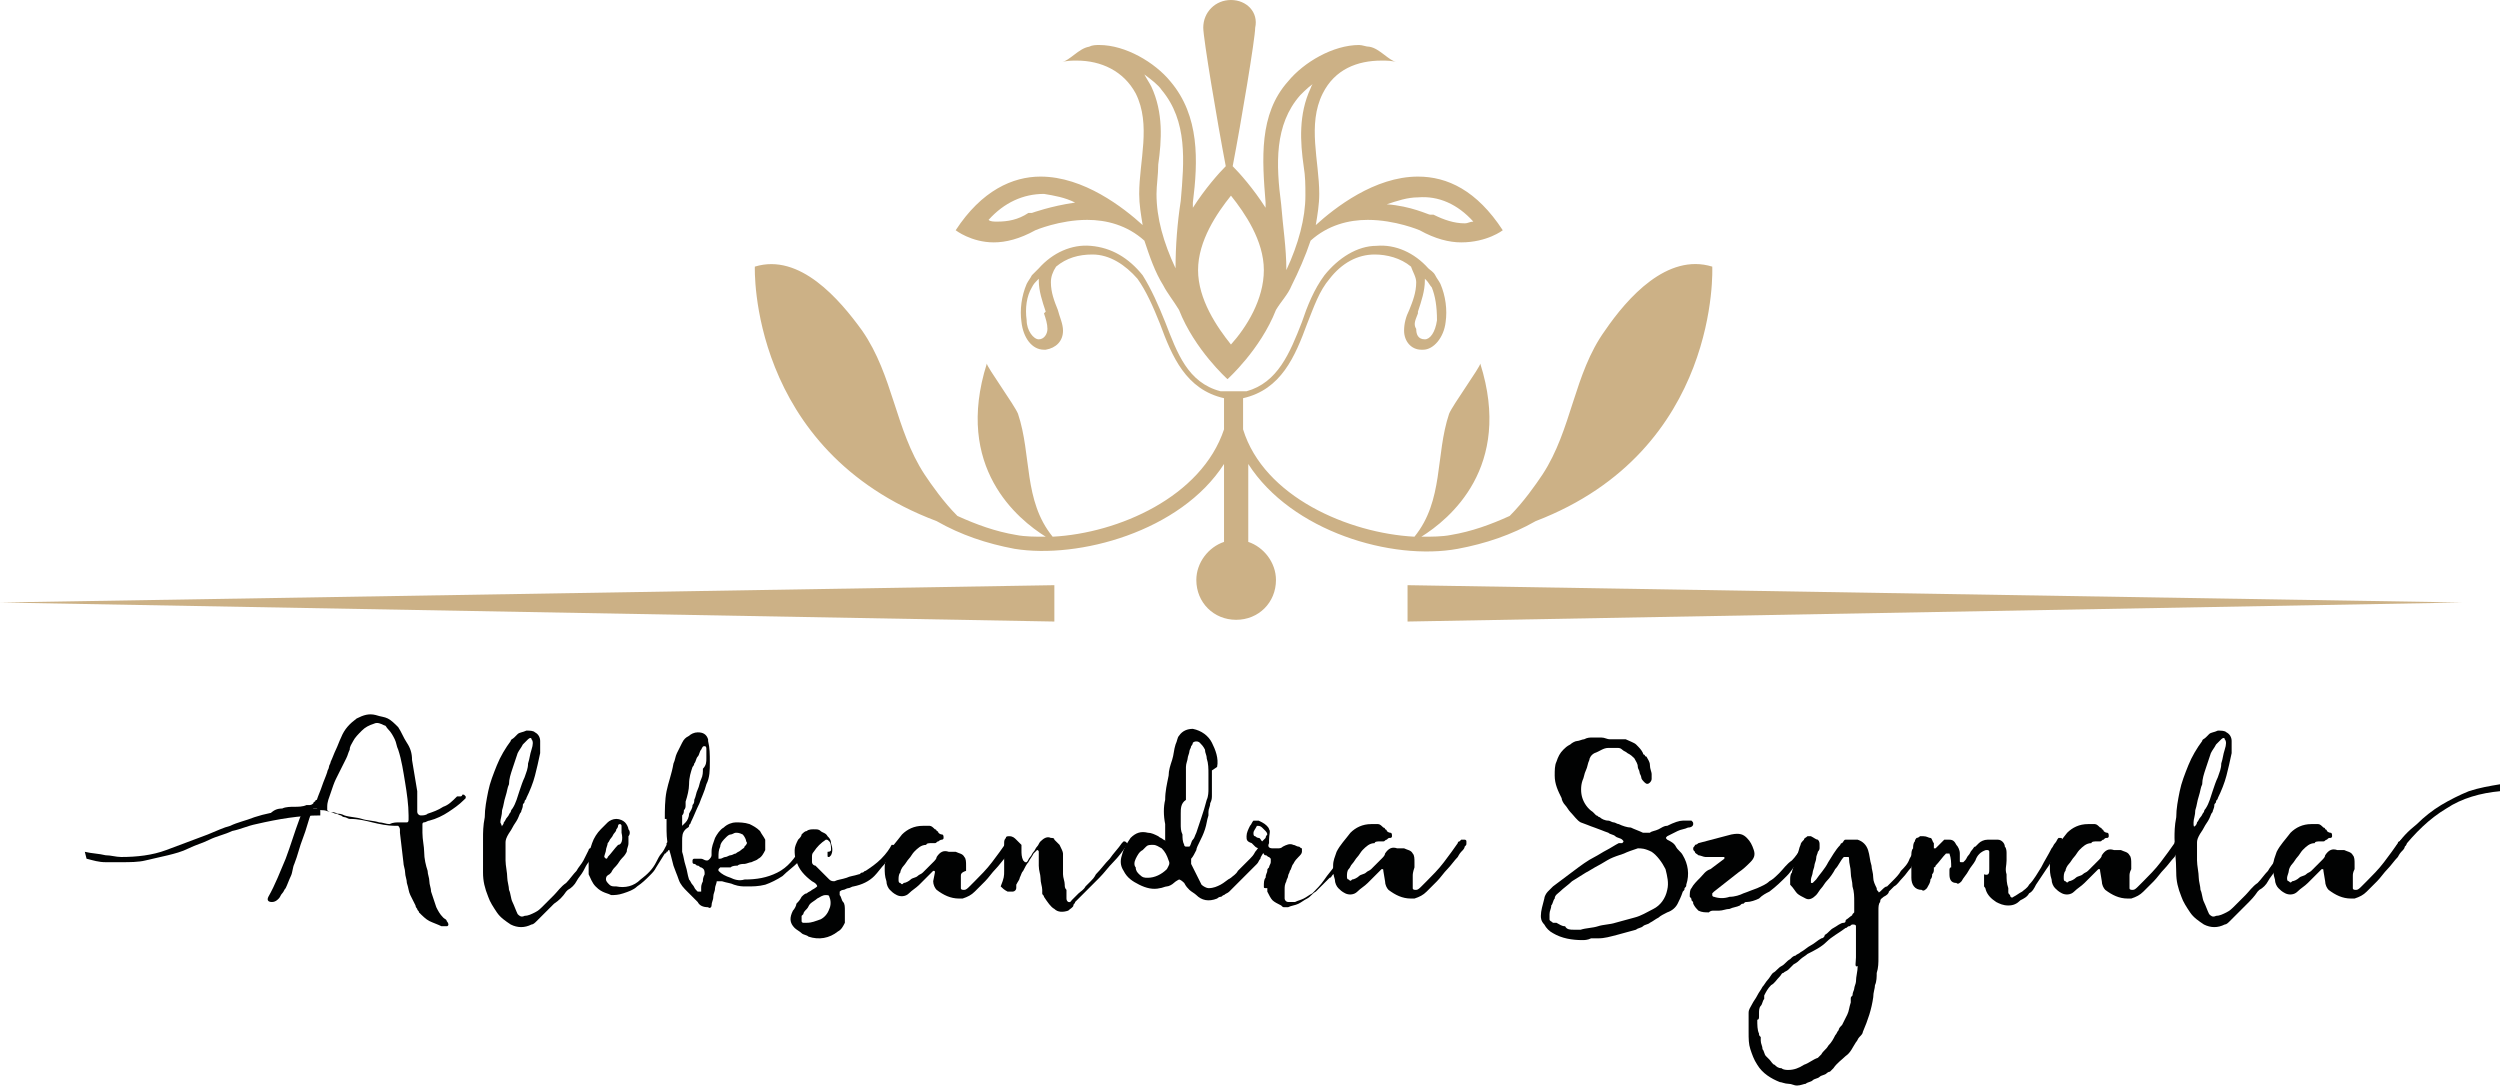 <?xml version="1.0" encoding="utf-8"?>
<!-- Generator: Adobe Illustrator 23.0.2, SVG Export Plug-In . SVG Version: 6.00 Build 0)  -->
<svg version="1.1" id="Warstwa_1" xmlns="http://www.w3.org/2000/svg" xmlns:xlink="http://www.w3.org/1999/xlink" x="0px" y="0px"
	 viewBox="0 0 144.4 62.7" style="enable-background:new 0 0 144.4 62.7;" xml:space="preserve">
<style type="text/css">
	.st0{fill:#CCB186;}
	.st1{fill:#010202;}
</style>
<g>
	<g>
		<g>
			<polygon class="st0" points="0,34.8 60.9,35.9 60.9,33.8 			"/>
			<polygon class="st0" points="142.2,34.8 81.3,33.8 81.3,35.9 			"/>
		</g>
		<g>
			<path class="st0" d="M86.8,13.3c-1.5-2.3-3.2-3.1-4.9-3.1c-2.5,0-4.8,1.8-5.9,2.8c0.1-0.6,0.2-1.2,0.2-1.8c0-1.9-0.7-4,0.2-5.8
				c0.7-1.4,2-1.9,3.4-1.9c0.3,0,0.6,0,0.9,0.1c-0.5-0.1-1-0.8-1.6-0.9c-0.2,0-0.4-0.1-0.6-0.1c-1.5,0-3.2,1-4.1,2.1
				c-1.7,1.9-1.5,4.5-1.3,7c0,0.1,0,0.2,0,0.3c-0.7-1.1-1.5-2-1.9-2.4c0.5-2.6,1.3-7.4,1.3-8C72.7,0.7,72,0,71.1,0
				c-0.9,0-1.6,0.7-1.6,1.6c0,0.6,0.8,5.4,1.3,8c-0.4,0.4-1.2,1.3-1.9,2.4c0-0.1,0-0.2,0-0.3c0.3-2.4,0.4-5-1.3-7
				c-0.9-1.1-2.6-2.1-4.1-2.1c-0.2,0-0.4,0-0.6,0.1c-0.6,0.1-1.1,0.8-1.6,0.9c0.3-0.1,0.6-0.1,0.9-0.1c1.4,0,2.7,0.6,3.4,1.9
				c0.9,1.8,0.2,3.9,0.2,5.8c0,0.6,0.1,1.2,0.2,1.8c-1.1-1-3.4-2.8-5.9-2.8c-1.6,0-3.4,0.8-4.9,3.1c0,0,0.9,0.7,2.2,0.7
				c0.7,0,1.5-0.2,2.4-0.7c0,0,1.4-0.6,3-0.6c1.1,0,2.3,0.3,3.3,1.2c0.3,0.9,0.6,1.8,1.1,2.6c0.2,0.4,0.6,0.9,0.9,1.4
				c0.9,2.3,2.8,4,2.8,4s1.9-1.7,2.8-4c0.3-0.5,0.7-0.9,0.9-1.4c0.4-0.8,0.8-1.7,1.1-2.6c1-0.9,2.2-1.2,3.3-1.2c1.6,0,3,0.6,3,0.6
				c0.9,0.5,1.7,0.7,2.4,0.7C85.9,14,86.8,13.3,86.8,13.3z M62.1,11.7c-1.4,0.2-2.5,0.6-2.5,0.6l-0.1,0l-0.1,0
				c-0.6,0.4-1.2,0.5-1.8,0.5c-0.2,0-0.4,0-0.5-0.1c0.9-1,2-1.5,3.2-1.5l0,0C60.9,11.3,61.5,11.4,62.1,11.7z M68.2,11.6
				c-0.2,1.3-0.3,2.6-0.3,3.9c-0.7-1.5-1.1-2.9-1.1-4.3c0-0.5,0.1-1.1,0.1-1.7c0.2-1.4,0.3-3-0.4-4.5c-0.1-0.2-0.3-0.5-0.4-0.7
				c0.4,0.3,0.8,0.6,1,0.9C68.6,7,68.4,9.3,68.2,11.6z M73,15.6c0,1.7-1,3.3-1.9,4.3c-0.8-1-1.9-2.6-1.9-4.3c0-1.7,1.1-3.3,1.9-4.3
				C71.9,12.3,73,13.9,73,15.6z M75.7,5.1c-0.7,1.5-0.6,3.1-0.4,4.5c0.1,0.6,0.1,1.1,0.1,1.7c0,1.3-0.4,2.8-1.1,4.3
				c0-1.3-0.2-2.5-0.3-3.8c-0.3-2.3-0.4-4.6,1.1-6.3c0.3-0.3,0.6-0.6,1.1-0.9C76,4.6,75.8,4.8,75.7,5.1z M85.1,12.8
				c-0.2,0-0.3,0.1-0.5,0.1c-0.6,0-1.2-0.2-1.8-0.5l-0.1,0l-0.1,0c-0.1,0-1.1-0.5-2.5-0.6c0.6-0.2,1.2-0.4,1.8-0.4
				C83.1,11.3,84.2,11.8,85.1,12.8z"/>
			<path class="st0" d="M98.9,15.4c-2.6-0.8-4.9,1.8-6.2,3.7c-1.8,2.5-1.9,5.7-3.6,8.3C88.7,28,88,29,87.2,29.8
				c-1.1,0.5-2.2,0.9-3.4,1.1C83.3,31,82.7,31,82.1,31c1.6-1,5.3-4,3.4-10c0,0.2-1.6,2.4-1.8,2.9c-0.8,2.4-0.3,5-2,7.1
				c-3.8-0.2-8.7-2.3-9.9-6.2V23c2.2-0.5,3-2.4,3.7-4.3c0.4-1,0.7-1.9,1.3-2.6c0.7-0.9,1.6-1.4,2.6-1.4c0.7,0,1.5,0.2,2.1,0.7
				c0.1,0.3,0.3,0.6,0.3,0.9c0,0.6-0.2,1.1-0.4,1.6c-0.2,0.4-0.3,0.8-0.3,1.2c0,0.6,0.4,1.1,1,1.1c0,0,0,0,0.1,0
				c0.6,0,1.2-0.7,1.3-1.6c0.1-0.7,0-1.5-0.3-2.2c-0.1-0.2-0.2-0.3-0.3-0.5c-0.1-0.2-0.3-0.3-0.4-0.4c-0.8-0.9-1.9-1.4-3-1.3
				c-1.1,0-2.2,0.7-3,1.7c-0.6,0.8-1,1.8-1.3,2.7c-0.7,1.8-1.4,3.5-3.2,4v0h-1.5v0c-1.9-0.5-2.5-2.2-3.2-4c-0.4-1-0.8-1.9-1.3-2.7
				c-0.8-1-1.8-1.6-3-1.7c-1.1-0.1-2.2,0.4-3,1.3c-0.1,0.1-0.3,0.3-0.4,0.4c-0.1,0.2-0.2,0.3-0.3,0.5c-0.3,0.7-0.4,1.5-0.3,2.2
				c0.1,0.9,0.6,1.6,1.3,1.6c0,0,0,0,0.1,0c0.6-0.1,1-0.5,1-1.1c0-0.4-0.2-0.8-0.3-1.2c-0.2-0.5-0.4-1-0.4-1.6
				c0-0.3,0.1-0.6,0.3-0.9c0.6-0.5,1.3-0.7,2.1-0.7c1,0,1.9,0.6,2.6,1.4c0.5,0.7,0.9,1.6,1.3,2.6c0.7,1.9,1.5,3.8,3.7,4.3v1.8
				c-1.3,3.9-6.1,6-9.9,6.2c-1.7-2.1-1.2-4.7-2-7.1c-0.2-0.5-1.8-2.7-1.8-2.9c-1.9,6,1.8,9,3.4,10c-0.6,0-1.2,0-1.7-0.1
				c-1.2-0.2-2.3-0.6-3.4-1.1c-0.8-0.8-1.5-1.8-1.9-2.4c-1.7-2.6-1.8-5.7-3.6-8.3c-1.3-1.8-3.6-4.5-6.2-3.7c0,0-0.4,10.6,10.5,14.7
				c1.4,0.8,2.9,1.3,4.5,1.6c3.7,0.6,9.6-1,12.1-4.9v4.5c-0.9,0.3-1.6,1.2-1.6,2.2c0,1.3,1,2.3,2.3,2.3c1.3,0,2.3-1,2.3-2.3
				c0-1-0.7-1.9-1.6-2.2v-4.5c2.5,3.9,8.3,5.6,12.1,4.9c1.6-0.3,3.1-0.8,4.5-1.6C99.4,26,98.9,15.4,98.9,15.4z M60.3,18.1
				c0.1,0.3,0.2,0.6,0.2,0.9c0,0.3-0.2,0.6-0.5,0.6c0,0,0,0,0,0c-0.3,0-0.7-0.5-0.7-1.1c-0.1-0.7,0-1.4,0.3-1.9
				c0.1-0.2,0.2-0.3,0.3-0.4c0,0,0,0,0.1-0.1c0,0,0,0.1,0,0.1c0,0.6,0.2,1.2,0.4,1.8L60.3,18.1z M81.9,18.1l0-0.1
				c0.2-0.6,0.4-1.2,0.4-1.8c0,0,0-0.1,0-0.1c0,0,0,0,0.1,0.1c0.1,0.1,0.2,0.3,0.3,0.4c0.2,0.5,0.3,1.1,0.3,1.9
				c-0.1,0.7-0.4,1.1-0.7,1.1c0,0,0,0,0,0c-0.4,0-0.5-0.3-0.5-0.6C81.6,18.7,81.8,18.4,81.9,18.1z"/>
		</g>
	</g>
	<g>
		<g>
			<path class="st1" d="M17.6,47c-0.3,0-0.5,0-0.8,0.1c-0.2,0-0.5,0.1-0.7,0.1c-0.1,0-0.1,0-0.2,0c0,0-0.1,0-0.2,0l-0.1-0.1
				c0,0,0-0.1,0-0.1c0.2-0.2,0.4-0.3,0.7-0.3c0.2-0.1,0.5-0.1,0.7-0.1c0.2,0,0.5,0,0.7-0.1c0,0,0.1,0,0.1,0c0,0,0.1,0,0.1,0
				c0.1,0,0.2-0.1,0.2-0.1c0,0,0-0.1,0.1-0.1c0,0,0-0.1,0.1-0.1c0.1-0.3,0.2-0.5,0.3-0.8c0.1-0.3,0.2-0.5,0.3-0.8
				c0-0.1,0.1-0.2,0.1-0.3c0-0.1,0.1-0.2,0.1-0.3c0.1-0.2,0.2-0.5,0.3-0.7c0.1-0.2,0.2-0.5,0.3-0.7c0.2-0.5,0.5-0.8,0.9-1.1
				c0.4-0.2,0.7-0.3,1.1-0.2c0.3,0.1,0.5,0.1,0.7,0.2c0.2,0.1,0.4,0.3,0.6,0.5c0,0,0,0,0,0c0,0,0,0,0,0c0.2,0.3,0.3,0.6,0.5,0.9
				c0.2,0.3,0.3,0.6,0.3,1c0.1,0.6,0.2,1.2,0.3,1.8c0,0.1,0,0.1,0,0.2c0,0.1,0,0.2,0,0.2c0,0.1,0,0.3,0,0.4c0,0.1,0,0.3,0,0.4
				c0,0.1,0.1,0.2,0.2,0.2c0.1,0,0.3,0,0.4-0.1c0.3-0.1,0.6-0.2,0.9-0.4c0.3-0.1,0.5-0.3,0.8-0.6c0,0,0,0,0.1,0c0,0,0,0,0.1,0
				c0,0,0.1,0,0.1-0.1c0,0,0.1,0,0.1,0c0,0,0.1,0.1,0.1,0.1c0,0.1,0,0.1,0,0.1c0,0,0,0-0.1,0.1c-0.3,0.3-0.6,0.5-0.9,0.7
				c-0.3,0.2-0.7,0.4-1.1,0.5c-0.1,0-0.2,0.1-0.3,0.1c-0.1,0-0.1,0.1-0.1,0.1c0,0,0,0.1,0,0.2c0,0.1,0,0.2,0,0.3
				c0,0.4,0.1,0.8,0.1,1.1c0,0.4,0.1,0.8,0.2,1.1c0,0.2,0.1,0.4,0.1,0.6s0.1,0.4,0.1,0.6c0.1,0.3,0.2,0.6,0.3,0.9
				c0.1,0.2,0.2,0.4,0.4,0.6c0.1,0.1,0.2,0.1,0.2,0.2c0,0,0.1,0.1,0.1,0.2c0,0,0,0.1-0.1,0.1c-0.1,0-0.1,0-0.2,0c0,0,0,0-0.1,0
				c-0.2-0.1-0.5-0.2-0.7-0.3c-0.2-0.1-0.4-0.3-0.6-0.5c0-0.1-0.1-0.1-0.1-0.2c0,0-0.1-0.1-0.1-0.2c-0.1-0.2-0.2-0.4-0.3-0.6
				c-0.1-0.2-0.1-0.4-0.2-0.7c0-0.2-0.1-0.4-0.1-0.6c0-0.2-0.1-0.4-0.1-0.6l-0.2-1.7c0,0,0,0,0-0.1c0,0,0,0,0-0.1
				c0-0.1-0.1-0.2-0.1-0.2c0,0-0.1,0-0.2,0c-0.4,0-0.9-0.1-1.3-0.2c-0.4-0.1-0.8-0.2-1.3-0.2c-0.1,0-0.2-0.1-0.3-0.1
				c-0.1,0-0.2-0.1-0.2-0.1c-0.1,0-0.2-0.1-0.3-0.1c-0.1,0-0.2-0.1-0.3-0.1c-0.1,0-0.3-0.1-0.4-0.1c-0.1,0-0.3,0-0.4-0.1
				c-0.1,0-0.2,0-0.2,0c0,0-0.1,0.1-0.1,0.2c-0.2,0.5-0.3,1-0.5,1.5c-0.2,0.5-0.3,1-0.5,1.5c-0.1,0.2-0.1,0.5-0.2,0.7
				c-0.1,0.2-0.2,0.5-0.3,0.7c-0.1,0.1-0.1,0.2-0.2,0.3c-0.1,0.1-0.1,0.2-0.2,0.3c-0.1,0.1-0.2,0.2-0.4,0.2c-0.2,0-0.3-0.1-0.2-0.3
				c0.4-0.7,0.7-1.5,1-2.2c0.3-0.8,0.5-1.5,0.8-2.3c0.1-0.2,0.1-0.4,0.1-0.4c0,0-0.2-0.1-0.4-0.1H17.6z M23.1,47.5
				c0.1,0,0.1,0,0.2,0s0.1,0,0.2,0c0.1,0,0.1-0.1,0.1-0.2c0-0.1,0-0.1,0-0.2c0-0.6-0.1-1.3-0.2-1.9c-0.1-0.6-0.2-1.3-0.4-1.9
				c-0.1-0.2-0.1-0.4-0.2-0.6c-0.1-0.2-0.2-0.4-0.4-0.6c-0.1-0.1-0.1-0.2-0.2-0.2c-0.2-0.1-0.4-0.2-0.6-0.1
				c-0.3,0.1-0.5,0.2-0.7,0.4c-0.2,0.2-0.4,0.4-0.5,0.6c-0.1,0.2-0.2,0.3-0.2,0.5c-0.1,0.2-0.1,0.3-0.2,0.5
				c-0.1,0.2-0.2,0.4-0.3,0.6c-0.1,0.2-0.2,0.4-0.3,0.6c-0.1,0.2-0.2,0.5-0.3,0.8c-0.1,0.3-0.2,0.5-0.2,0.8c0,0.1,0,0.1,0,0.2
				c0,0,0.1,0.1,0.2,0.1c0.1,0,0.2,0,0.4,0.1c0.1,0,0.2,0,0.4,0.1c0.3,0.1,0.7,0.1,1,0.2c0.3,0.1,0.7,0.1,1,0.2
				c0.2,0,0.4,0.1,0.6,0.1C22.7,47.5,22.9,47.5,23.1,47.5z"/>
			<path class="st1" d="M27.9,48.4c0-0.3,0-0.7,0.1-1.2c0-0.5,0.1-1,0.2-1.5c0.1-0.5,0.3-1,0.5-1.5c0.2-0.5,0.5-1,0.8-1.4
				c0-0.1,0.1-0.1,0.2-0.2c0.1-0.1,0.1-0.1,0.2-0.2c0.1-0.1,0.3-0.1,0.5-0.2c0.2,0,0.4,0,0.5,0.1c0.2,0.1,0.3,0.3,0.3,0.5
				c0,0.2,0,0.4,0,0.7c-0.1,0.5-0.2,0.9-0.3,1.3c-0.1,0.4-0.3,0.9-0.5,1.3c0,0.1-0.1,0.1-0.1,0.2c0,0.1-0.1,0.1-0.1,0.2
				c0,0.2-0.1,0.3-0.1,0.4c-0.1,0.1-0.1,0.2-0.2,0.4c-0.1,0.2-0.2,0.3-0.3,0.5c-0.1,0.2-0.2,0.3-0.3,0.5c-0.1,0.2-0.1,0.3-0.1,0.4
				c0,0.3,0,0.7,0,1c0,0.3,0.1,0.7,0.1,1c0,0.2,0.1,0.5,0.1,0.7c0.1,0.2,0.1,0.5,0.2,0.7c0.1,0.2,0.2,0.5,0.3,0.7
				c0.1,0.1,0.2,0.2,0.4,0.1c0.2,0,0.4-0.1,0.6-0.2c0.2-0.1,0.3-0.2,0.5-0.4c0.1-0.1,0.2-0.2,0.3-0.3c0.1-0.1,0.2-0.2,0.3-0.3
				c0.2-0.2,0.4-0.5,0.7-0.7c0.2-0.2,0.4-0.5,0.6-0.7c0.1-0.2,0.3-0.4,0.4-0.6c0.1-0.2,0.2-0.4,0.3-0.6c0,0,0-0.1,0.1-0.1
				c0,0,0.1-0.1,0.1-0.1c0,0,0.1-0.1,0.1-0.1c0.1,0,0.1,0,0.1,0c0.1,0,0.1,0.1,0.1,0.1c0,0.1,0,0.1-0.1,0.2c0,0,0,0.1-0.1,0.2
				c-0.1,0.2-0.2,0.3-0.3,0.5c-0.1,0.1-0.2,0.3-0.3,0.5c-0.1,0.2-0.3,0.4-0.4,0.6c-0.1,0.2-0.3,0.4-0.5,0.5c0,0-0.1,0.1-0.1,0.1
				c-0.2,0.3-0.4,0.5-0.7,0.7c-0.2,0.2-0.5,0.5-0.7,0.7c-0.1,0.1-0.2,0.2-0.3,0.3c-0.1,0.1-0.2,0.2-0.3,0.2c-0.4,0.2-0.8,0.2-1.2,0
				c-0.3-0.2-0.6-0.4-0.8-0.7c-0.2-0.3-0.4-0.6-0.5-0.9c-0.2-0.5-0.3-0.9-0.3-1.4C27.9,49.6,27.9,49.1,27.9,48.4z M29,47.7
				c0,0,0.1-0.1,0.1-0.2c0.1-0.1,0.1-0.2,0.2-0.3c0.1-0.1,0.1-0.2,0.2-0.3c0-0.1,0.1-0.2,0.1-0.2c0.2-0.3,0.3-0.7,0.4-1
				c0.1-0.3,0.2-0.6,0.3-0.8c0.1-0.3,0.2-0.5,0.2-0.8c0.1-0.3,0.1-0.5,0.2-0.8c0.1-0.3,0.1-0.5,0-0.6c0-0.1-0.1-0.1-0.2,0
				c-0.1,0.1-0.2,0.2-0.3,0.3c-0.1,0.2-0.2,0.3-0.3,0.5c-0.1,0.3-0.2,0.6-0.3,0.9c-0.1,0.3-0.2,0.6-0.2,0.9c0,0,0,0,0,0c0,0,0,0,0,0
				c-0.1,0.2-0.1,0.4-0.2,0.7c-0.1,0.3-0.1,0.5-0.2,0.8c0,0.3-0.1,0.5-0.1,0.7C29,47.7,29,47.8,29,47.7z"/>
			<path class="st1" d="M34,49.6c0-0.3,0.1-0.6,0.2-0.9c0.1-0.3,0.3-0.6,0.5-0.8c0.1-0.1,0.1-0.1,0.2-0.2c0.1-0.1,0.1-0.1,0.2-0.2
				c0.1-0.1,0.3-0.2,0.5-0.2c0.2,0,0.4,0.1,0.5,0.2c0.1,0.1,0.2,0.3,0.2,0.4c0.1,0.1,0.1,0.3,0,0.4c0,0.1,0,0.1,0,0.2
				c0,0.1,0,0.1,0,0.2c0,0.2-0.1,0.3-0.1,0.5c-0.1,0.2-0.2,0.3-0.3,0.4c-0.1,0.1-0.2,0.3-0.3,0.4c-0.1,0.1-0.2,0.2-0.3,0.4
				c0,0-0.1,0.1-0.1,0.1C35,50.6,35,50.7,35,50.8c0,0.1,0.1,0.2,0.2,0.3c0.1,0.1,0.2,0.1,0.4,0.1c0.5,0.1,1,0,1.4-0.4
				c0.4-0.3,0.7-0.6,0.9-1c0.1-0.2,0.2-0.4,0.3-0.5s0.2-0.3,0.3-0.5c0,0,0,0,0-0.1c0,0,0,0,0.1-0.1c0,0,0.1,0,0.1,0c0,0,0,0,0.1,0.1
				c0,0.1,0,0.1,0,0.1c0,0.1-0.1,0.2-0.1,0.2c0,0.1,0,0.1-0.1,0.1c0,0,0,0.1-0.1,0.1c0,0,0,0.1-0.1,0.1c-0.2,0.3-0.3,0.5-0.5,0.8
				c-0.1,0.2-0.2,0.3-0.4,0.5c-0.2,0.2-0.4,0.4-0.7,0.6c-0.2,0.2-0.5,0.3-0.8,0.4c-0.3,0.1-0.5,0.1-0.7,0.1
				c-0.2-0.1-0.3-0.1-0.5-0.2c-0.2-0.1-0.3-0.2-0.4-0.3c-0.2-0.2-0.3-0.5-0.4-0.7C34,50.2,34,50,34,49.6z M35.9,48.1
				c0-0.1,0-0.1,0-0.2c0,0,0-0.1,0-0.2c0,0,0-0.1-0.1-0.1c-0.1,0-0.1,0.1-0.1,0.1c0,0.1-0.1,0.2-0.1,0.2c0,0.1-0.1,0.2-0.1,0.2
				c-0.1,0.1-0.1,0.2-0.2,0.3c-0.1,0.1-0.1,0.2-0.2,0.3c0,0.1-0.1,0.3-0.1,0.4c0,0.1-0.1,0.3-0.1,0.4c0,0,0,0,0.1,0.1h0
				c0,0,0.1,0,0.1-0.1c0.2-0.2,0.4-0.5,0.6-0.7C35.9,48.8,36,48.5,35.9,48.1z"/>
			<path class="st1" d="M38.4,47.3c0-0.5,0-1.1,0.1-1.6c0.1-0.5,0.3-1,0.4-1.6c0.1-0.2,0.1-0.4,0.2-0.6s0.2-0.4,0.3-0.6
				c0.1-0.2,0.2-0.3,0.4-0.4c0.1-0.1,0.3-0.2,0.5-0.2c0.3,0,0.5,0.1,0.6,0.4c0,0,0,0.1,0,0.1c0.1,0.4,0.1,0.8,0.1,1.2
				c0,0.5,0,0.9-0.2,1.3c-0.1,0.4-0.3,0.8-0.4,1.1c-0.2,0.4-0.3,0.7-0.5,1.1c0,0.1-0.1,0.1-0.1,0.2c0,0.1-0.1,0.1-0.2,0.2
				c-0.2,0.2-0.2,0.4-0.2,0.7c0,0.1,0,0.2,0,0.3c0,0.1,0,0.2,0,0.3c0.1,0.3,0.1,0.5,0.2,0.8c0.1,0.3,0.1,0.5,0.2,0.8
				c0.1,0.1,0.1,0.2,0.2,0.3c0.1,0.1,0.1,0.2,0.2,0.3c0,0,0,0,0.1,0.1c0,0,0,0,0.1,0c0,0,0,0,0.1,0c0,0,0-0.1,0-0.2
				c0-0.1,0-0.2,0.1-0.4c0-0.1,0-0.2,0.1-0.4c0-0.2,0-0.3-0.2-0.4c-0.1,0-0.1-0.1-0.2-0.1c-0.1,0-0.1-0.1-0.2-0.1
				c-0.1,0-0.1-0.1-0.1-0.1c0,0,0-0.1,0-0.1c0,0,0-0.1,0.1-0.1c0.1,0,0.1,0,0.2,0c0.1,0,0.1,0,0.2,0c0.1,0,0.2,0.1,0.3,0.1
				c0.1,0,0.1,0,0.2-0.1c0,0,0.1-0.1,0.1-0.2c0-0.1,0-0.2,0-0.2c0-0.3,0.1-0.5,0.2-0.8c0.1-0.2,0.3-0.5,0.5-0.6
				c0.2-0.2,0.5-0.3,0.7-0.3c0.2,0,0.5,0,0.8,0.1c0.2,0.1,0.4,0.2,0.6,0.4c0.1,0.2,0.2,0.3,0.3,0.5c0,0.2,0,0.4,0,0.6
				c-0.1,0.2-0.2,0.4-0.4,0.5c-0.1,0.1-0.2,0.1-0.4,0.2c-0.1,0-0.3,0.1-0.4,0.1c-0.1,0-0.3,0-0.4,0.1c-0.1,0-0.3,0-0.4,0.1
				c-0.1,0-0.2,0-0.3,0c-0.1,0-0.2,0-0.3,0l-0.1,0.1c0,0,0,0.1,0,0.1c0.2,0.2,0.4,0.3,0.7,0.4c0.2,0.1,0.5,0.2,0.8,0.1
				c0.7,0,1.3-0.1,1.9-0.4c0.6-0.3,1-0.8,1.4-1.5c0,0,0,0,0.1-0.1c0,0,0,0,0.1-0.1c0.1,0,0.1,0,0.2,0c0.1,0,0.1,0.1,0.1,0.1
				c-0.2,0.4-0.4,0.7-0.7,1c-0.3,0.3-0.6,0.5-0.9,0.8c-0.3,0.2-0.7,0.4-1,0.5c-0.4,0.1-0.7,0.1-1.1,0.1c-0.2,0-0.4,0-0.7-0.1
				c-0.2-0.1-0.4-0.1-0.7-0.2c0,0-0.1,0-0.1,0c0,0-0.1,0-0.1,0c0,0,0,0-0.1,0c0,0,0,0,0,0c0,0.1-0.1,0.3-0.1,0.4
				c0,0.2-0.1,0.3-0.1,0.5c0,0.2-0.1,0.3-0.1,0.5c0,0.1-0.1,0.2-0.2,0.1c-0.3,0-0.5-0.1-0.6-0.3c-0.1-0.1-0.2-0.2-0.3-0.3
				c-0.1-0.1-0.2-0.2-0.3-0.3c-0.2-0.2-0.4-0.4-0.5-0.7c-0.1-0.3-0.2-0.5-0.3-0.8c-0.1-0.4-0.2-0.8-0.3-1.1
				c-0.1-0.4-0.1-0.8-0.1-1.2V47.3z M40.8,43.8c0-0.2,0-0.4,0-0.5c0-0.1,0-0.2-0.1-0.2c-0.1,0-0.1,0-0.2,0.2
				c-0.1,0.1-0.1,0.3-0.2,0.4c-0.1,0.1-0.1,0.3-0.2,0.4c0,0.1-0.1,0.2-0.1,0.2c-0.1,0.3-0.2,0.6-0.2,1c0,0.3-0.1,0.7-0.2,1
				c0,0,0,0.1,0,0.2c0,0.1,0,0.2-0.1,0.3c0,0.1,0,0.2-0.1,0.3c0,0.1,0,0.2,0,0.2c0,0,0,0.1,0,0.2c0,0.1,0,0.2,0,0.2
				c0,0,0.1-0.1,0.2-0.2c0.1-0.1,0.2-0.3,0.2-0.5c0.1-0.2,0.2-0.3,0.2-0.5c0.1-0.1,0.1-0.2,0.1-0.3c0.1-0.2,0.1-0.4,0.2-0.6
				c0.1-0.2,0.1-0.4,0.2-0.6c0.1-0.2,0.1-0.4,0.1-0.6C40.8,44.2,40.8,44,40.8,43.8z M43.1,48.6c0-0.1-0.1-0.3-0.2-0.4
				c-0.2-0.1-0.3-0.1-0.4-0.1c-0.1,0-0.2,0.1-0.3,0.1c-0.1,0-0.2,0.1-0.3,0.2c-0.1,0.1-0.3,0.3-0.3,0.5c-0.1,0.2-0.1,0.4-0.1,0.6
				c0,0.1,0,0.1,0,0.1c0,0,0.1,0,0.1,0c0.1,0,0.2-0.1,0.3-0.1c0.1,0,0.2-0.1,0.3-0.1c0.1,0,0.2-0.1,0.3-0.1c0.1-0.1,0.2-0.1,0.3-0.2
				c0.1-0.1,0.2-0.1,0.2-0.2C43.1,48.8,43.2,48.7,43.1,48.6z"/>
			<path class="st1" d="M48,49.1c0-0.2,0-0.4-0.1-0.5c-0.1-0.1-0.1-0.1-0.2-0.1c-0.3,0.2-0.5,0.4-0.7,0.7c-0.1,0.1-0.1,0.2-0.1,0.3
				c0,0.1,0,0.2,0,0.3c0,0.1,0.1,0.2,0.2,0.2c0.1,0.1,0.3,0.3,0.4,0.4c0.1,0.1,0.3,0.3,0.4,0.4c0.1,0.1,0.2,0.1,0.3,0.1
				c0.2-0.1,0.4-0.1,0.7-0.2c0.2-0.1,0.4-0.1,0.7-0.2c0.1,0,0.1-0.1,0.2-0.1c0.1,0,0.1-0.1,0.2-0.1c0.3-0.2,0.6-0.4,0.9-0.7
				c0.3-0.3,0.5-0.6,0.6-0.8c0,0,0,0,0.1,0c0,0,0.1,0,0.1,0.1c0,0,0.1,0.1,0,0.1c0,0.1,0,0.1-0.1,0.1c-0.2,0.3-0.3,0.5-0.5,0.8
				c-0.2,0.2-0.4,0.5-0.6,0.7c-0.3,0.3-0.7,0.5-1.2,0.6c-0.1,0-0.2,0.1-0.3,0.1c-0.1,0-0.2,0.1-0.3,0.1c-0.1,0-0.2,0.1-0.2,0.1
				c0,0,0,0.1,0,0.2c0.1,0.1,0.1,0.3,0.2,0.4c0.1,0.1,0.1,0.3,0.1,0.5c0,0.2,0,0.5,0,0.7c-0.1,0.2-0.2,0.4-0.4,0.5
				c-0.5,0.4-1.1,0.5-1.7,0.3c-0.1-0.1-0.3-0.1-0.4-0.2c-0.1-0.1-0.3-0.2-0.4-0.3c-0.3-0.3-0.3-0.6-0.1-1c0.1-0.1,0.2-0.3,0.2-0.4
				c0.1-0.1,0.2-0.2,0.3-0.4c0.1-0.1,0.2-0.2,0.3-0.2c0.1-0.1,0.2-0.1,0.3-0.2c0.2-0.1,0.3-0.2,0.3-0.2c0-0.1-0.1-0.2-0.3-0.3
				c-0.4-0.3-0.8-0.7-0.9-1.2c-0.1-0.2-0.1-0.4-0.1-0.6c0-0.2,0.1-0.4,0.2-0.6c0.1-0.1,0.2-0.2,0.2-0.3c0.1-0.1,0.2-0.2,0.3-0.2
				c0.1-0.1,0.3-0.1,0.4-0.1c0.2,0,0.3,0,0.4,0.1c0.1,0.1,0.3,0.1,0.4,0.3c0.1,0.1,0.2,0.2,0.2,0.4c0.1,0.3,0.1,0.5,0,0.7
				c0,0-0.1,0.1-0.1,0.1c-0.1,0-0.1,0-0.1-0.1c0-0.1,0-0.1,0-0.2C48,49.2,48,49.1,48,49.1z M46.6,53.3c0.3,0,0.5-0.1,0.8-0.2
				c0.2-0.1,0.4-0.3,0.5-0.6c0.1-0.2,0.1-0.5,0-0.7c0-0.1-0.1-0.1-0.2-0.1c-0.2,0-0.3,0.1-0.5,0.2c-0.1,0.1-0.3,0.2-0.4,0.3
				c0,0,0,0,0,0c0,0,0,0,0,0c-0.1,0.1-0.1,0.2-0.2,0.3c-0.1,0.1-0.2,0.2-0.2,0.3c0,0,0,0-0.1,0.1c0,0,0,0,0,0.1c0,0.1,0,0.1,0,0.2
				c0,0.1,0.1,0.1,0.1,0.1c0,0,0.1,0,0.1,0C46.5,53.3,46.5,53.3,46.6,53.3z"/>
			<path class="st1" d="M55.5,50.6v0.7c0,0.1,0.1,0.1,0.2,0.1c0.1,0,0.2-0.1,0.3-0.2c0.1-0.1,0.2-0.2,0.3-0.3c0.3-0.3,0.7-0.7,1-1.1
				c0.3-0.4,0.6-0.8,0.8-1.1c0,0,0-0.1,0.1-0.1c0,0,0.1-0.1,0.1-0.1c0,0,0.1,0,0.2,0c0,0,0.1,0,0.1,0.1c0,0,0,0.1,0,0.1
				c0,0.1,0,0.1-0.1,0.2c0,0.1-0.1,0.2-0.2,0.3c-0.1,0.1-0.2,0.3-0.2,0.3c-0.2,0.2-0.4,0.5-0.6,0.7c-0.2,0.2-0.4,0.5-0.6,0.7
				c-0.2,0.2-0.4,0.4-0.6,0.6c-0.2,0.2-0.4,0.3-0.7,0.4c0,0-0.1,0-0.2,0c-0.5,0-0.9-0.2-1.3-0.5c-0.1-0.1-0.2-0.3-0.2-0.5L54,50.4
				c0-0.1,0-0.1-0.1-0.1c0,0-0.1,0.1-0.1,0.1c0,0-0.1,0.1-0.1,0.1c-0.2,0.2-0.4,0.4-0.6,0.6s-0.4,0.3-0.6,0.5
				c-0.2,0.2-0.5,0.2-0.7,0.1c-0.2-0.1-0.3-0.2-0.4-0.3c-0.1-0.1-0.2-0.3-0.2-0.5c-0.1-0.3-0.1-0.5-0.1-0.8c0-0.3,0.1-0.5,0.2-0.8
				c0.2-0.4,0.5-0.7,0.8-1.1c0.3-0.3,0.7-0.5,1.2-0.5c0.1,0,0.3,0,0.4,0c0.1,0,0.2,0.1,0.3,0.2c0,0,0.1,0,0.1,0.1c0,0,0.1,0,0.1,0.1
				c0,0,0.1,0.1,0.2,0.1c0.1,0,0.1,0.1,0.1,0.2c0,0.1-0.1,0.1-0.1,0.1s-0.1,0-0.2,0.1c-0.1,0-0.1,0.1-0.2,0.1c-0.1,0-0.2,0-0.2,0
				c-0.1,0-0.3,0-0.3,0.1c-0.3,0-0.5,0.2-0.7,0.4c-0.1,0.1-0.2,0.3-0.3,0.4c-0.1,0.1-0.2,0.3-0.3,0.4c-0.1,0.1-0.2,0.3-0.2,0.4
				c-0.1,0.1-0.1,0.3-0.1,0.4c0,0.1,0,0.2,0.1,0.2c0.1,0.1,0.1,0.1,0.2,0c0.1,0,0.3-0.1,0.4-0.2c0.1-0.1,0.3-0.1,0.4-0.2
				c0.1-0.1,0.2-0.1,0.3-0.2c0.1-0.1,0.2-0.2,0.3-0.3c0.1-0.1,0.2-0.2,0.3-0.3c0.1-0.1,0.2-0.2,0.2-0.3c0.2-0.3,0.4-0.4,0.7-0.3
				c0.1,0,0.1,0,0.2,0c0.1,0,0.1,0,0.2,0c0.2,0.1,0.4,0.1,0.5,0.3c0.1,0.1,0.1,0.3,0.1,0.5c0,0.1,0,0.2,0,0.3
				C55.5,50.4,55.5,50.5,55.5,50.6z"/>
			<path class="st1" d="M58,49.6V49c0-0.1,0-0.2,0-0.3c0-0.1,0-0.2,0.1-0.3c0-0.1,0.1-0.1,0.2-0.1c0.2,0,0.3,0.1,0.4,0.2
				c0.1,0.1,0.2,0.2,0.3,0.3c0,0,0,0.1,0,0.1c0,0.1,0,0.1,0,0.2c0,0.2,0,0.4,0.1,0.6c0,0,0,0,0.1,0.1c0,0,0.1,0,0.1,0
				c0.1-0.1,0.1-0.2,0.2-0.3c0.1-0.1,0.1-0.2,0.2-0.3c0.1-0.1,0.1-0.2,0.2-0.3c0.1-0.1,0.1-0.2,0.2-0.3c0.2-0.2,0.4-0.3,0.6-0.2
				c0.1,0,0.2,0,0.2,0.1c0.1,0.1,0.2,0.2,0.3,0.3c0.1,0.2,0.2,0.4,0.2,0.5c0,0.2,0,0.4,0,0.6c0,0.2,0,0.4,0,0.6
				c0,0.2,0.1,0.4,0.1,0.6c0,0.1,0,0.2,0.1,0.3c0,0.1,0,0.2,0,0.3c0,0,0,0.1,0,0.1c0,0,0,0.1,0,0.1c0,0.2,0.2,0.3,0.3,0.1
				c0.1-0.1,0.3-0.3,0.4-0.4c0.1-0.1,0.3-0.2,0.4-0.4c0.1-0.1,0.2-0.2,0.3-0.3c0.1-0.1,0.2-0.2,0.3-0.4c0.3-0.3,0.5-0.6,0.8-0.9
				c0.2-0.3,0.5-0.6,0.7-0.9c0,0,0.1-0.1,0.1-0.1c0.1,0,0.1,0,0.2,0.1c0,0,0,0.1,0,0.1c-0.2,0.3-0.5,0.7-0.8,1
				c-0.3,0.3-0.5,0.6-0.8,0.9c-0.2,0.2-0.4,0.4-0.6,0.6s-0.4,0.4-0.6,0.6c-0.1,0.1-0.1,0.1-0.2,0.2c0,0.1-0.1,0.1-0.1,0.2
				c0,0.1-0.2,0.2-0.3,0.3c-0.3,0.1-0.6,0.1-0.8-0.1c-0.2-0.1-0.4-0.4-0.6-0.7c0-0.1-0.1-0.1-0.1-0.2c0-0.1,0-0.2,0-0.2
				c0-0.2-0.1-0.4-0.1-0.7c0-0.2-0.1-0.4-0.1-0.7c0-0.1,0-0.2,0-0.3c0-0.1,0-0.2,0-0.3c0,0,0-0.1,0-0.1c0,0,0-0.1,0-0.1
				c0,0,0-0.1-0.1-0.1c0,0,0,0,0,0l0,0c0,0-0.1,0.1-0.2,0.2c-0.1,0.2-0.2,0.3-0.3,0.5c-0.1,0.1-0.2,0.3-0.3,0.5
				c-0.1,0.1-0.1,0.2-0.2,0.4c0,0.1-0.1,0.2-0.2,0.4c0,0,0,0,0,0.1c0,0,0,0,0,0.1c0,0.1-0.1,0.2-0.2,0.2c-0.1,0-0.2,0-0.3,0
				c-0.2-0.1-0.3-0.2-0.4-0.3C58,50.7,58,50.6,58,50.3c0-0.1,0-0.2,0-0.3C58,49.9,58,49.8,58,49.6L58,49.6z"/>
			<path class="st1" d="M70,44.5c0,0.1,0,0.2,0,0.3s0,0.2,0,0.3c0,0.1,0,0.3,0,0.4c0,0.1,0,0.3,0,0.4c0,0.2,0,0.3-0.1,0.5
				c0,0.2-0.1,0.3-0.1,0.5c0,0,0,0.1,0,0.1c0,0,0,0.1,0,0.1c-0.1,0.3-0.1,0.5-0.2,0.8c-0.1,0.3-0.2,0.5-0.3,0.7
				c-0.1,0.2-0.2,0.4-0.2,0.5c-0.1,0.2-0.2,0.4-0.3,0.5c0,0.1,0,0.2,0,0.3c0.1,0.2,0.2,0.4,0.3,0.6c0.1,0.2,0.2,0.4,0.3,0.6
				c0.1,0.1,0.3,0.2,0.4,0.2c0.3,0,0.5-0.1,0.7-0.2c0.2-0.1,0.4-0.3,0.6-0.4c0.1-0.1,0.3-0.2,0.4-0.4c0.1-0.1,0.3-0.3,0.4-0.4
				c0.1-0.1,0.2-0.2,0.3-0.3c0.1-0.1,0.2-0.2,0.3-0.4c0.1-0.1,0.2-0.3,0.4-0.5c0,0,0.1-0.1,0.2,0c0,0,0.1,0,0.1,0c0,0,0.1,0,0,0.1
				c-0.1,0.1-0.1,0.2-0.2,0.4s-0.2,0.3-0.2,0.4c-0.1,0.1-0.1,0.2-0.2,0.3c-0.1,0.1-0.2,0.2-0.2,0.2c-0.2,0.2-0.4,0.4-0.6,0.6
				c-0.2,0.2-0.4,0.4-0.6,0.6c-0.1,0.1-0.1,0.1-0.2,0.2c-0.1,0.1-0.2,0.1-0.3,0.2c-0.1,0-0.1,0.1-0.2,0.1c-0.1,0-0.2,0.1-0.2,0.1
				c-0.5,0.2-0.9,0.1-1.2-0.2c-0.1-0.1-0.3-0.2-0.4-0.3c-0.1-0.1-0.2-0.2-0.3-0.4c-0.2-0.2-0.3-0.2-0.3-0.2c0,0-0.2,0.1-0.3,0.2
				c-0.1,0.1-0.3,0.2-0.4,0.2c-0.1,0-0.3,0.1-0.4,0.1c-0.4,0.1-0.8,0-1.2-0.2c-0.4-0.2-0.7-0.4-0.9-0.8c-0.2-0.3-0.2-0.6-0.1-0.9
				c0.1-0.4,0.3-0.7,0.5-1c0.3-0.3,0.6-0.4,1-0.3c0.2,0,0.4,0.1,0.6,0.2c0.1,0.1,0.2,0.1,0.3,0.2c0.1,0,0.1,0.1,0.1,0.1
				c0,0,0-0.1,0-0.2c0-0.1,0-0.3,0-0.4c0-0.1,0-0.3,0-0.4c-0.1-0.5-0.1-1,0-1.4c0-0.5,0.1-0.9,0.2-1.4c0-0.3,0.1-0.6,0.2-0.9
				c0.1-0.3,0.1-0.6,0.2-0.9c0.1-0.2,0.1-0.4,0.2-0.5c0.2-0.3,0.5-0.4,0.8-0.4c0.5,0.1,0.9,0.4,1.1,0.8c0.2,0.4,0.4,0.9,0.3,1.4
				C70,44.5,70,44.5,70,44.5L70,44.5z M66.3,50.7c0.4,0,0.8-0.2,1.1-0.5c0.1-0.2,0.2-0.3,0.1-0.5c-0.1-0.3-0.2-0.5-0.4-0.7
				c-0.2-0.1-0.3-0.2-0.5-0.2c-0.2,0-0.3,0-0.4,0.1C66.1,49,66,49.1,66,49.1c-0.2,0.1-0.3,0.3-0.4,0.5c-0.1,0.2-0.1,0.4,0,0.5
				c0,0.2,0.1,0.3,0.2,0.4C66,50.7,66.1,50.7,66.3,50.7z M68.2,47L68.2,47c0,0.1,0,0.2,0,0.3c0,0.1,0,0.2,0,0.3c0,0.2,0,0.4,0.1,0.6
				c0,0.2,0,0.4,0.1,0.6c0,0.1,0.1,0.1,0.1,0.1c0,0,0,0,0.1,0c0,0,0,0,0.1,0c0.1-0.1,0.1-0.3,0.2-0.4c0.1-0.1,0.1-0.2,0.2-0.4
				c0.1-0.3,0.2-0.6,0.3-0.9c0.1-0.3,0.2-0.6,0.3-1c0.1-0.2,0.1-0.5,0.1-0.6c0-0.3,0-0.6,0-0.9c0-0.3,0-0.6-0.1-0.9
				c0-0.2-0.1-0.3-0.1-0.5c-0.1-0.2-0.2-0.3-0.3-0.4c-0.1-0.1-0.3-0.1-0.4,0c0,0.1-0.1,0.2-0.1,0.2c0,0.1-0.1,0.2-0.1,0.3
				c0,0.1-0.1,0.3-0.1,0.4c0,0.1-0.1,0.3-0.1,0.5c0,0.2,0,0.3,0,0.5c0,0.1,0,0.3,0,0.5c0,0.3,0,0.6,0,0.9
				C68.2,46.4,68.2,46.7,68.2,47z"/>
			<path class="st1" d="M73,51.2c0-0.2,0-0.4,0.1-0.5c0-0.2,0.1-0.3,0.1-0.4c0-0.1,0-0.1,0.1-0.2c0-0.1,0.1-0.2,0.1-0.3
				c0-0.1,0-0.1,0-0.2c0,0-0.1-0.1-0.1-0.1c-0.1,0-0.1-0.1-0.2-0.1c0,0-0.1,0-0.1-0.1c-0.1,0-0.2-0.1-0.2-0.2s-0.2-0.1-0.3-0.2
				c-0.1-0.1-0.2-0.2-0.2-0.2C72,48.6,72,48.5,72,48.3c0-0.2,0.1-0.4,0.2-0.6c0.1-0.1,0.1-0.2,0.2-0.3c0.1,0,0.2,0,0.3,0l0.2,0.1
				c0.2,0.1,0.4,0.3,0.4,0.4c0.1,0.1,0,0.3,0,0.6c0,0,0,0.1,0,0.1c0,0,0,0.1,0,0.1c-0.1,0.2,0,0.3,0.2,0.3c0.1,0,0.2,0,0.3,0
				c0.1,0,0.2,0,0.3-0.1c0.2-0.1,0.4-0.2,0.6-0.1c0.1,0,0.2,0.1,0.3,0.1c0.1,0,0.1,0.1,0.2,0.1c0,0,0,0.1,0,0.2
				c0,0.1-0.1,0.2-0.2,0.3c-0.1,0.1-0.2,0.2-0.3,0.4c-0.1,0.1-0.1,0.3-0.2,0.4c0,0.1-0.1,0.2-0.1,0.3c0,0.1-0.1,0.2-0.1,0.3
				c-0.1,0.2-0.1,0.3-0.1,0.5c0,0.1,0,0.3,0,0.5c0,0.1,0.1,0.2,0.2,0.2c0.1,0,0.1,0,0.2,0c0.1,0,0.1,0,0.2,0
				c0.2-0.1,0.3-0.1,0.5-0.2c0.2-0.1,0.3-0.2,0.5-0.3c0.2-0.2,0.5-0.5,0.7-0.8c0.2-0.3,0.4-0.5,0.6-0.8c0.1-0.2,0.3-0.4,0.4-0.6
				c0.1-0.2,0.2-0.4,0.4-0.5c0,0,0.1-0.1,0.1-0.1c0.1,0,0.1,0,0.1,0c0,0,0.1,0,0,0.1c0,0.1-0.1,0.2-0.2,0.4
				c-0.1,0.1-0.2,0.3-0.3,0.4c-0.1,0.1-0.2,0.2-0.2,0.3c-0.1,0.1-0.2,0.2-0.2,0.3c-0.1,0.1-0.1,0.2-0.2,0.2
				c-0.1,0.1-0.1,0.2-0.2,0.2c-0.1,0.1-0.2,0.2-0.3,0.3c-0.2,0.2-0.4,0.4-0.5,0.5c-0.2,0.1-0.3,0.3-0.5,0.4
				c-0.2,0.1-0.3,0.2-0.5,0.3c-0.2,0.1-0.4,0.1-0.6,0.2c-0.1,0-0.1,0-0.2,0c-0.1,0-0.1,0-0.2-0.1c-0.2-0.1-0.4-0.2-0.5-0.3
				c-0.1-0.1-0.2-0.3-0.3-0.5c0-0.1,0-0.1,0-0.2C73,51.3,73,51.3,73,51.2z M72.6,47.7c-0.1,0.2-0.2,0.3-0.2,0.4c0,0.1,0,0.2,0.1,0.2
				c0,0,0.1,0.1,0.2,0.1c0.1,0,0.1,0.1,0.2,0.2c0,0,0.1-0.1,0.1-0.1c0,0,0.1-0.1,0.1-0.1c0-0.1,0.1-0.2,0.1-0.2c0,0,0-0.1-0.1-0.2
				c-0.1-0.1-0.1-0.1-0.2-0.2C72.8,47.7,72.7,47.7,72.6,47.7z"/>
			<path class="st1" d="M81.6,50.6v0.7c0,0.1,0.1,0.1,0.2,0.1c0.1,0,0.2-0.1,0.3-0.2c0.1-0.1,0.2-0.2,0.3-0.3c0.3-0.3,0.7-0.7,1-1.1
				c0.3-0.4,0.6-0.8,0.8-1.1c0,0,0-0.1,0.1-0.1c0,0,0.1-0.1,0.1-0.1c0,0,0.1,0,0.2,0c0,0,0.1,0,0.1,0.1c0,0,0,0.1,0,0.1
				c0,0.1,0,0.1-0.1,0.2c0,0.1-0.1,0.2-0.2,0.3c-0.1,0.1-0.2,0.3-0.2,0.3c-0.2,0.2-0.4,0.5-0.6,0.7c-0.2,0.2-0.4,0.5-0.6,0.7
				c-0.2,0.2-0.4,0.4-0.6,0.6c-0.2,0.2-0.4,0.3-0.7,0.4c0,0-0.1,0-0.2,0c-0.5,0-0.9-0.2-1.3-0.5c-0.1-0.1-0.2-0.3-0.2-0.5l-0.1-0.6
				c0-0.1,0-0.1-0.1-0.1c0,0-0.1,0.1-0.1,0.1c0,0-0.1,0.1-0.1,0.1c-0.2,0.2-0.4,0.4-0.6,0.6s-0.4,0.3-0.6,0.5
				c-0.2,0.2-0.5,0.2-0.7,0.1c-0.2-0.1-0.3-0.2-0.4-0.3c-0.1-0.1-0.2-0.3-0.2-0.5c-0.1-0.3-0.1-0.5-0.1-0.8c0-0.3,0.1-0.5,0.2-0.8
				c0.2-0.4,0.5-0.7,0.8-1.1c0.3-0.3,0.7-0.5,1.2-0.5c0.1,0,0.3,0,0.4,0c0.1,0,0.2,0.1,0.3,0.2c0,0,0.1,0,0.1,0.1c0,0,0.1,0,0.1,0.1
				c0,0,0.1,0.1,0.2,0.1c0.1,0,0.1,0.1,0.1,0.2c0,0.1-0.1,0.1-0.1,0.1c-0.1,0-0.1,0-0.2,0.1c-0.1,0-0.1,0.1-0.2,0.1
				c-0.1,0-0.2,0-0.2,0c-0.1,0-0.3,0-0.3,0.1c-0.3,0-0.5,0.2-0.7,0.4c-0.1,0.1-0.2,0.3-0.3,0.4c-0.1,0.1-0.2,0.3-0.3,0.4
				C78,50,78,50.1,77.9,50.2c-0.1,0.1-0.1,0.3-0.1,0.4c0,0.1,0,0.2,0.1,0.2c0.1,0.1,0.1,0.1,0.2,0c0.1,0,0.3-0.1,0.4-0.2
				c0.1-0.1,0.3-0.1,0.4-0.2c0.1-0.1,0.2-0.1,0.3-0.2c0.1-0.1,0.2-0.2,0.3-0.3c0.1-0.1,0.2-0.2,0.3-0.3c0.1-0.1,0.2-0.2,0.2-0.3
				c0.2-0.3,0.4-0.4,0.7-0.3c0.1,0,0.1,0,0.2,0c0.1,0,0.1,0,0.2,0c0.2,0.1,0.4,0.1,0.5,0.3c0.1,0.1,0.1,0.3,0.1,0.5
				c0,0.1,0,0.2,0,0.3C81.6,50.4,81.6,50.5,81.6,50.6z"/>
			<path class="st1" d="M91.4,54.3c-0.6,0-1.2-0.1-1.7-0.4c-0.2-0.1-0.4-0.3-0.5-0.5C89,53.2,89,53,89,52.9c0-0.3,0.1-0.6,0.2-1
				c0-0.1,0.1-0.3,0.2-0.4c0.1-0.1,0.2-0.2,0.3-0.3c0.4-0.3,0.8-0.6,1.2-0.9c0.4-0.3,0.8-0.6,1.2-0.8c0.2-0.1,0.5-0.3,0.7-0.4
				c0.2-0.1,0.5-0.3,0.7-0.4c0,0,0,0,0.1,0c0,0,0,0,0.1,0c0.1-0.1,0.1-0.1,0-0.2c-0.1-0.1-0.3-0.1-0.4-0.2c-0.1-0.1-0.3-0.1-0.4-0.2
				c-0.3-0.1-0.5-0.2-0.8-0.3c-0.3-0.1-0.5-0.2-0.8-0.3c-0.2-0.1-0.4-0.4-0.6-0.6c-0.1-0.1-0.2-0.3-0.3-0.4
				c-0.1-0.1-0.2-0.3-0.2-0.4c-0.2-0.4-0.4-0.8-0.4-1.3c0-0.3,0-0.6,0.1-0.8c0.1-0.3,0.2-0.5,0.4-0.7c0.1-0.1,0.2-0.2,0.4-0.3
				c0.1-0.1,0.3-0.2,0.4-0.2c0.1,0,0.3-0.1,0.4-0.1c0.2-0.1,0.3-0.1,0.5-0.1c0.2,0,0.3,0,0.5,0c0.2,0,0.3,0.1,0.5,0.1
				c0.2,0,0.3,0,0.5,0c0.1,0,0.1,0,0.2,0c0.1,0,0.1,0,0.2,0c0.2,0.1,0.5,0.2,0.6,0.3c0.2,0.2,0.3,0.3,0.4,0.5c0,0,0,0.1,0.1,0.1
				c0,0,0,0.1,0.1,0.1c0.1,0.2,0.2,0.3,0.2,0.5c0,0.2,0.1,0.4,0.1,0.5c0,0.1,0,0.2,0,0.3c0,0.1-0.1,0.2-0.1,0.2
				c-0.1,0.1-0.2,0.1-0.3,0c-0.1-0.1-0.2-0.2-0.2-0.3c0-0.1-0.1-0.2-0.1-0.3c0-0.1-0.1-0.2-0.1-0.3c0-0.2-0.1-0.3-0.2-0.5
				c-0.1-0.1-0.2-0.2-0.4-0.3c-0.1-0.1-0.2-0.1-0.3-0.2c-0.1-0.1-0.2-0.1-0.3-0.1c-0.1,0-0.3,0-0.5,0c-0.3,0-0.5,0.2-0.8,0.3
				c-0.2,0.1-0.3,0.3-0.3,0.4c-0.1,0.2-0.1,0.4-0.2,0.6c-0.1,0.2-0.1,0.4-0.2,0.6c-0.1,0.3-0.1,0.7,0,1c0.1,0.3,0.3,0.6,0.6,0.8
				c0.1,0.1,0.1,0.1,0.2,0.2c0.1,0,0.1,0.1,0.2,0.1c0.1,0.1,0.3,0.2,0.5,0.2c0.1,0,0.2,0.1,0.3,0.1c0.1,0,0.2,0.1,0.3,0.1
				c0.2,0.1,0.5,0.2,0.7,0.2c0.2,0.1,0.5,0.2,0.7,0.3c0.1,0,0.2,0,0.4,0c0.1-0.1,0.3-0.1,0.5-0.2c0.2-0.1,0.3-0.2,0.5-0.2
				c0.4-0.2,0.7-0.3,0.9-0.3c0.2,0,0.4,0,0.5,0c0.1,0.1,0.1,0.1,0.1,0.2c0,0.1-0.1,0.2-0.3,0.2c-0.2,0.1-0.4,0.1-0.6,0.2
				c-0.2,0.1-0.4,0.2-0.6,0.3c-0.1,0.1-0.1,0.1,0,0.2c0.2,0.1,0.4,0.2,0.5,0.4c0.1,0.2,0.3,0.3,0.4,0.5c0.3,0.5,0.4,1.1,0.2,1.7
				c0,0.1,0,0.1-0.1,0.2c0,0.1,0,0.1-0.1,0.2c-0.1,0.3-0.2,0.5-0.3,0.7c-0.1,0.2-0.3,0.4-0.6,0.5c-0.2,0.1-0.4,0.2-0.5,0.3
				c-0.2,0.1-0.3,0.2-0.5,0.3c-0.1,0.1-0.3,0.1-0.4,0.2c-0.1,0.1-0.3,0.1-0.4,0.2c-0.4,0.1-0.7,0.2-1.1,0.3
				c-0.4,0.1-0.7,0.2-1.1,0.2c-0.1,0-0.3,0-0.4,0C91.7,54.3,91.5,54.3,91.4,54.3z M90.9,53.7c0.1,0,0.1,0,0.2,0c0.1,0,0.1,0,0.2,0
				c0.3-0.1,0.7-0.1,1-0.2c0.3-0.1,0.7-0.1,1-0.2c0.4-0.1,0.7-0.2,1.1-0.3c0.4-0.1,0.7-0.3,1.1-0.5c0.4-0.2,0.7-0.6,0.8-1.1
				c0.1-0.4,0-0.8-0.1-1.2c-0.2-0.4-0.5-0.8-0.8-1C95,49,94.8,49,94.6,49c-0.3,0.1-0.6,0.2-0.8,0.3c-0.3,0.1-0.6,0.2-0.8,0.3
				c-0.2,0.1-0.5,0.3-0.7,0.4c-0.2,0.1-0.5,0.3-0.7,0.4c-0.3,0.2-0.5,0.3-0.8,0.5c-0.2,0.2-0.5,0.4-0.7,0.6
				c-0.1,0.1-0.3,0.2-0.3,0.4c-0.1,0.1-0.1,0.3-0.2,0.4c0,0.2-0.1,0.3-0.1,0.5c0,0.1,0,0.2,0,0.3c0,0.1,0.1,0.1,0.2,0.2
				c0,0,0.1,0,0.1,0c0,0,0.1,0,0.1,0c0.2,0.1,0.3,0.2,0.5,0.2C90.5,53.7,90.7,53.7,90.9,53.7z"/>
			<path class="st1" d="M100,48.2C100,48.1,100,48.1,100,48.2c0.5-0.1,0.7,0,0.9,0.2c0.2,0.2,0.3,0.4,0.4,0.7c0.1,0.3,0,0.5-0.2,0.7
				c-0.2,0.2-0.4,0.4-0.7,0.6l-1.4,1.1c0,0,0,0-0.1,0.1c0,0,0,0,0,0.1c0,0.1,0.1,0.1,0.1,0.1c0.3,0.1,0.6,0.1,0.9,0
				c0.3,0,0.6-0.1,0.8-0.2c0.3-0.1,0.5-0.2,0.8-0.3c0.2-0.1,0.5-0.2,0.7-0.4c0.2-0.1,0.4-0.3,0.6-0.5c0.2-0.2,0.4-0.5,0.7-0.7
				c0.2-0.2,0.4-0.5,0.6-0.8c0,0,0,0,0,0c0,0,0,0,0,0c0,0,0.1,0,0.1,0c0.1,0,0.1,0,0.1,0.1c0,0.1,0,0.2,0,0.2
				c-0.1,0.1-0.1,0.3-0.3,0.4c-0.3,0.3-0.5,0.7-0.8,1c-0.3,0.3-0.6,0.6-1,0.9c-0.2,0.1-0.4,0.2-0.6,0.4c-0.2,0.1-0.5,0.2-0.7,0.2
				c-0.1,0-0.1,0-0.2,0.1c-0.1,0-0.1,0-0.2,0.1c-0.2,0.1-0.4,0.1-0.6,0.2c-0.2,0-0.4,0.1-0.6,0.1c-0.1,0-0.2,0-0.3,0
				c-0.1,0-0.2,0-0.3,0.1c-0.2,0-0.4,0-0.6-0.1c-0.1-0.1-0.2-0.2-0.3-0.4c0-0.1,0-0.1-0.1-0.2c0-0.1,0-0.1-0.1-0.2
				c0-0.2,0-0.4,0.1-0.5c0.1-0.2,0.3-0.4,0.5-0.6c0.2-0.2,0.3-0.4,0.6-0.5l0.8-0.6c0,0,0,0,0-0.1c0,0,0,0-0.1,0c-0.1,0-0.2,0-0.3,0
				c-0.1,0-0.2,0-0.3,0c-0.2,0-0.3,0-0.4,0c-0.1,0-0.3-0.1-0.4-0.1c-0.1-0.1-0.2-0.1-0.2-0.2c-0.1-0.1-0.1-0.1-0.1-0.2
				c0-0.1,0.1-0.1,0.1-0.2c0,0,0.1,0,0.2-0.1L100,48.2L100,48.2z"/>
			<path class="st1" d="M103.8,62.7c-0.2,0-0.3-0.1-0.5-0.1c-0.2,0-0.4-0.1-0.5-0.1c-0.5-0.2-1-0.5-1.3-1c-0.2-0.3-0.3-0.6-0.4-0.9
				c-0.1-0.3-0.1-0.6-0.1-1c0-0.1,0-0.2,0-0.3c0-0.1,0-0.2,0-0.3c0-0.2,0-0.4,0-0.5c0-0.2,0.1-0.3,0.2-0.5c0.1-0.2,0.2-0.3,0.3-0.5
				c0.1-0.2,0.2-0.3,0.3-0.5c0.1-0.1,0.2-0.3,0.3-0.4c0.1-0.1,0.2-0.3,0.3-0.4c0.2-0.1,0.3-0.3,0.5-0.4c0.2-0.1,0.3-0.3,0.5-0.4
				c0.1-0.1,0.2-0.2,0.3-0.2c0.1-0.1,0.2-0.1,0.3-0.2c0.2-0.1,0.4-0.3,0.6-0.4c0.2-0.1,0.4-0.3,0.6-0.4c0.1,0,0.2-0.1,0.2-0.2
				c0.2-0.1,0.3-0.3,0.5-0.4c0.2-0.1,0.4-0.3,0.6-0.3c0,0,0.1,0,0.1-0.1s0.1-0.1,0.2-0.2c0.1-0.1,0.2-0.1,0.2-0.2
				c0.1-0.1,0.1-0.1,0.1-0.1c0,0,0,0,0,0c0,0,0,0,0,0c0,0,0-0.1,0-0.2c0-0.1,0-0.2,0-0.4c0-0.3,0-0.6-0.1-0.9c0-0.3-0.1-0.5-0.1-0.8
				c0-0.3-0.1-0.5-0.1-0.8c0-0.1,0-0.1-0.1-0.1c0,0,0,0-0.1,0c0,0,0,0-0.1,0c0,0,0,0,0,0c-0.2,0.2-0.3,0.5-0.5,0.7
				c-0.1,0.2-0.3,0.5-0.5,0.7c-0.1,0.1-0.2,0.3-0.3,0.4c-0.1,0.1-0.2,0.3-0.3,0.4c-0.2,0.2-0.4,0.3-0.6,0.2
				c-0.2-0.1-0.4-0.2-0.5-0.3c-0.1-0.1-0.2-0.3-0.4-0.5c0,0,0-0.1,0-0.1c0,0,0-0.1,0-0.2c0-0.1,0-0.3,0.1-0.4c0-0.1,0.1-0.3,0.1-0.4
				c0.1-0.2,0.1-0.4,0.2-0.6c0.1-0.2,0.1-0.4,0.2-0.6c0-0.1,0.1-0.2,0.2-0.3c0-0.1,0.1-0.1,0.2-0.2c0.1,0,0.2,0,0.2,0
				c0.2,0.1,0.3,0.2,0.4,0.2c0.1,0.1,0.1,0.2,0.1,0.3c0,0,0,0.1,0,0.2c0,0.1-0.1,0.2-0.1,0.2c0,0.1-0.1,0.2-0.1,0.4
				c0,0.1-0.1,0.3-0.1,0.4c0,0.1-0.1,0.3-0.1,0.4c0,0.1-0.1,0.3-0.1,0.4c0,0,0,0,0,0.1c0,0,0,0,0,0.1c0,0,0.1,0,0.1,0
				c0,0,0.1-0.1,0.1-0.1c0,0,0.1-0.1,0.1-0.1c0.2-0.3,0.5-0.6,0.7-1c0.2-0.3,0.4-0.7,0.7-1c0,0,0-0.1,0.1-0.1
				c0.1-0.1,0.1-0.2,0.2-0.2c0,0,0.1,0,0.3,0c0.1,0,0.1,0,0.2,0c0.1,0,0.1,0,0.2,0c0.3,0.1,0.5,0.3,0.6,0.6c0.1,0.3,0.1,0.6,0.2,0.9
				c0,0.2,0.1,0.4,0.1,0.7c0,0.2,0.1,0.4,0.2,0.6c0,0.1,0,0.1,0.1,0.2c0,0.1,0.1,0,0.2-0.1c0.1-0.1,0.2-0.2,0.3-0.2
				c0.1-0.1,0.2-0.2,0.3-0.3c0.2-0.2,0.4-0.4,0.5-0.6c0.2-0.2,0.4-0.4,0.5-0.7c0.1-0.2,0.2-0.3,0.3-0.5c0.1-0.2,0.2-0.3,0.3-0.5
				c0,0,0.1-0.1,0.2,0c0.1,0,0.1,0,0.2,0c0,0,0.1,0.1,0,0.1c0,0-0.1,0.1-0.1,0.1c-0.1,0.2-0.2,0.4-0.4,0.6c-0.1,0.2-0.3,0.4-0.4,0.7
				c-0.2,0.2-0.3,0.4-0.5,0.6c-0.2,0.2-0.3,0.4-0.5,0.5c-0.1,0.1-0.2,0.2-0.3,0.3c0,0.1-0.1,0.2-0.3,0.3c-0.1,0.1-0.2,0.1-0.2,0.3
				c-0.1,0.1-0.1,0.3-0.1,0.5c0,0.3,0,0.6,0,0.9c0,0.3,0,0.6,0,0.9c0,0.3,0,0.6,0,0.9c0,0.3,0,0.6-0.1,0.9c0,0.2,0,0.5-0.1,0.7
				c0,0.2-0.1,0.4-0.1,0.7c-0.1,0.7-0.3,1.3-0.6,2c0,0.1-0.1,0.2-0.2,0.3c-0.1,0.1-0.1,0.2-0.2,0.3c-0.2,0.3-0.3,0.6-0.6,0.8
				c-0.2,0.2-0.5,0.4-0.7,0.7c-0.1,0.1-0.1,0.1-0.2,0.2c-0.1,0-0.2,0.1-0.2,0.1c-0.1,0.1-0.3,0.1-0.4,0.2c-0.1,0.1-0.3,0.1-0.4,0.2
				c-0.1,0.1-0.3,0.1-0.4,0.2C104.2,62.6,104,62.7,103.8,62.7z M107.2,55.3c0-0.2,0-0.4,0-0.7c0-0.2,0-0.5,0-0.7c0-0.1,0-0.1,0-0.2
				c0,0,0-0.1,0-0.2c0-0.1-0.1-0.1-0.2-0.1c-0.1,0-0.1,0.1-0.2,0.1c-0.1,0-0.1,0.1-0.2,0.1c-0.4,0.3-0.8,0.5-1.1,0.8
				s-0.7,0.5-1.1,0.7c-0.1,0.1-0.3,0.2-0.4,0.3c-0.1,0.1-0.2,0.2-0.4,0.3l-0.1,0.1c-0.1,0.1-0.2,0.2-0.2,0.2
				c-0.1,0.1-0.2,0.1-0.3,0.2c-0.1,0-0.1,0.1-0.2,0.2c-0.2,0.2-0.3,0.4-0.5,0.5c-0.2,0.2-0.3,0.4-0.4,0.6c0,0,0,0,0,0.1
				c0,0,0,0,0,0.1c-0.1,0.1-0.1,0.3-0.2,0.4c-0.1,0.1-0.1,0.3-0.1,0.4c0,0.1,0,0.2,0,0.2c0,0.1,0,0.2-0.1,0.2c0,0.3,0,0.6,0.1,0.8
				c0,0.1,0,0.1,0.1,0.2c0,0.1,0,0.1,0,0.2c0,0.2,0.1,0.3,0.1,0.5c0.1,0.1,0.1,0.3,0.2,0.4c0.1,0.1,0.1,0.1,0.2,0.2
				c0.1,0.1,0.2,0.3,0.3,0.3c0.1,0.1,0.2,0.2,0.4,0.2c0.1,0.1,0.3,0.1,0.4,0.1c0.3,0,0.6-0.1,0.9-0.3c0.3-0.1,0.5-0.3,0.8-0.4
				c0,0,0.1-0.1,0.1-0.1c0,0,0.1-0.1,0.1-0.1c0.1-0.2,0.3-0.3,0.4-0.5c0.2-0.2,0.3-0.4,0.4-0.6c0.1-0.1,0.1-0.2,0.2-0.3
				c0-0.1,0.1-0.2,0.2-0.3c0.1-0.2,0.2-0.4,0.3-0.6c0.1-0.2,0.1-0.4,0.2-0.7c0-0.1,0-0.2,0-0.2c0-0.1,0-0.1,0.1-0.2
				c0-0.2,0.1-0.3,0.1-0.4c0-0.1,0.1-0.3,0.1-0.4c0-0.3,0.1-0.6,0.1-0.9C107.1,55.9,107.2,55.6,107.2,55.3z"/>
			<path class="st1" d="M114.9,50.2c0-0.1,0-0.2,0-0.3c0-0.1,0-0.2,0-0.3c0-0.1,0-0.1,0-0.2c0-0.1,0-0.1,0-0.2c0,0,0-0.1-0.1-0.1
				c0,0-0.1,0-0.1,0c-0.3,0.1-0.5,0.3-0.6,0.6c-0.1,0.2-0.3,0.4-0.4,0.6c-0.1,0.2-0.3,0.4-0.4,0.6c-0.1,0.1-0.2,0.2-0.3,0.1
				c-0.3,0-0.4-0.2-0.4-0.5c0-0.1,0-0.2,0-0.2c0-0.1,0-0.2,0.1-0.2c0-0.3,0-0.5-0.1-0.8c0,0,0,0-0.1,0c0,0-0.1,0-0.1,0
				c-0.2,0.2-0.4,0.5-0.6,0.7c0,0,0,0.1-0.1,0.1c0,0,0,0.1,0,0.1c0,0.1,0,0.2-0.1,0.3c0,0.1,0,0.2-0.1,0.3c0,0.2-0.1,0.3-0.2,0.5
				c-0.1,0.1-0.2,0.2-0.3,0.1c-0.4,0-0.6-0.3-0.6-0.7c0-0.1,0-0.1,0-0.2c0,0,0-0.1,0-0.1c0-0.2,0-0.4,0-0.5c0-0.2,0-0.4,0-0.5
				c0-0.1,0-0.3,0.1-0.4c0-0.1,0-0.3,0.1-0.4c0-0.1,0.1-0.2,0.1-0.2c0,0,0.1,0,0.2-0.1h0.2c0.2,0,0.3,0.1,0.4,0.1s0.1,0.2,0.2,0.3
				c0,0,0,0.1,0,0.2c0,0,0,0,0,0.1c0,0,0.1,0,0.1,0c0,0,0.1-0.1,0.1-0.1c0,0,0.1-0.1,0.1-0.1c0,0,0.1-0.1,0.1-0.1
				c0.1-0.1,0.1-0.1,0.2-0.2c0.1,0,0.2,0,0.3,0c0.2,0,0.3,0.1,0.4,0.3c0.1,0.1,0.2,0.3,0.2,0.5c0,0,0,0,0,0.1c0,0,0,0,0,0.1
				c0,0,0,0.1,0,0.2c0,0.1,0,0.1,0.1,0.1c0,0,0.1,0,0.1,0c0,0,0.1-0.1,0.1-0.1c0.1-0.1,0.1-0.2,0.2-0.3c0.1-0.1,0.1-0.2,0.2-0.3
				c0.1-0.1,0.1-0.2,0.2-0.2c0.1-0.1,0.1-0.1,0.2-0.2c0.1-0.1,0.3-0.2,0.5-0.2c0.1,0,0.2,0,0.3,0c0.1,0,0.2,0,0.3,0
				c0.2,0,0.4,0.2,0.4,0.4c0.1,0.1,0.1,0.3,0.1,0.4c0,0.1,0,0.3,0,0.4c0,0.3-0.1,0.5,0,0.8c0,0.3,0,0.5,0.1,0.8c0,0.1,0,0.1,0,0.2
				c0,0.1,0,0.1,0.1,0.2c0,0.1,0.1,0.2,0.2,0.1c0.2-0.1,0.3-0.2,0.5-0.3c0.1-0.1,0.3-0.2,0.4-0.4c0.3-0.3,0.5-0.7,0.7-1
				c0.2-0.4,0.4-0.7,0.6-1.1c0.1-0.1,0.1-0.2,0.2-0.3c0.1-0.1,0.1-0.2,0.2-0.3c0,0,0.1,0,0.1,0c0.1,0,0.1,0,0.1,0.1
				c0,0.1,0,0.2-0.1,0.3c-0.1,0.1-0.1,0.2-0.2,0.3c-0.2,0.4-0.3,0.7-0.6,1.1c-0.2,0.3-0.4,0.6-0.6,0.9c-0.1,0.2-0.2,0.4-0.4,0.5
				c-0.1,0.2-0.3,0.3-0.5,0.4c-0.2,0.2-0.4,0.3-0.7,0.3c-0.3,0-0.5-0.1-0.7-0.2c-0.3-0.2-0.5-0.4-0.6-0.7c0,0,0-0.1-0.1-0.2
				c0,0,0-0.1,0-0.1c0,0,0-0.1,0-0.1c0-0.2,0-0.3,0-0.5C114.9,50.6,114.9,50.4,114.9,50.2z"/>
			<path class="st1" d="M123,50.6v0.7c0,0.1,0.1,0.1,0.2,0.1c0.1,0,0.2-0.1,0.3-0.2c0.1-0.1,0.2-0.2,0.3-0.3c0.3-0.3,0.7-0.7,1-1.1
				c0.3-0.4,0.6-0.8,0.8-1.1c0,0,0-0.1,0.1-0.1c0,0,0.1-0.1,0.1-0.1c0,0,0.1,0,0.2,0c0,0,0.1,0,0.1,0.1c0,0,0,0.1,0,0.1
				c0,0.1,0,0.1-0.1,0.2c0,0.1-0.1,0.2-0.2,0.3c-0.1,0.1-0.2,0.3-0.2,0.3c-0.2,0.2-0.4,0.5-0.6,0.7c-0.2,0.2-0.4,0.5-0.6,0.7
				c-0.2,0.2-0.4,0.4-0.6,0.6c-0.2,0.2-0.4,0.3-0.7,0.4c0,0-0.1,0-0.2,0c-0.5,0-0.9-0.2-1.3-0.5c-0.1-0.1-0.2-0.3-0.2-0.5l-0.1-0.6
				c0-0.1,0-0.1-0.1-0.1c0,0-0.1,0.1-0.1,0.1c0,0-0.1,0.1-0.1,0.1c-0.2,0.2-0.4,0.4-0.6,0.6c-0.2,0.2-0.4,0.3-0.6,0.5
				c-0.2,0.2-0.5,0.2-0.7,0.1c-0.2-0.1-0.3-0.2-0.4-0.3c-0.1-0.1-0.2-0.3-0.2-0.5c-0.1-0.3-0.1-0.5-0.1-0.8c0-0.3,0.1-0.5,0.2-0.8
				c0.2-0.4,0.5-0.7,0.8-1.1c0.3-0.3,0.7-0.5,1.2-0.5c0.1,0,0.3,0,0.4,0c0.1,0,0.2,0.1,0.3,0.2c0,0,0.1,0,0.1,0.1c0,0,0.1,0,0.1,0.1
				c0,0,0.1,0.1,0.2,0.1c0.1,0,0.1,0.1,0.1,0.2c0,0.1-0.1,0.1-0.1,0.1c-0.1,0-0.1,0-0.2,0.1c-0.1,0-0.1,0.1-0.2,0.1
				c-0.1,0-0.2,0-0.2,0c-0.1,0-0.3,0-0.3,0.1c-0.3,0-0.5,0.2-0.7,0.4c-0.1,0.1-0.2,0.3-0.3,0.4c-0.1,0.1-0.2,0.3-0.3,0.4
				c-0.1,0.1-0.2,0.3-0.2,0.4c-0.1,0.1-0.1,0.3-0.1,0.4c0,0.1,0,0.2,0.1,0.2c0.1,0.1,0.1,0.1,0.2,0c0.1,0,0.3-0.1,0.4-0.2
				c0.1-0.1,0.3-0.1,0.4-0.2c0.1-0.1,0.2-0.1,0.3-0.2c0.1-0.1,0.2-0.2,0.3-0.3c0.1-0.1,0.2-0.2,0.3-0.3c0.1-0.1,0.2-0.2,0.2-0.3
				c0.2-0.3,0.4-0.4,0.7-0.3c0.1,0,0.1,0,0.2,0c0.1,0,0.1,0,0.2,0c0.2,0.1,0.4,0.1,0.5,0.3c0.1,0.1,0.1,0.3,0.1,0.5
				c0,0.1,0,0.2,0,0.3C123,50.4,123,50.5,123,50.6z"/>
			<path class="st1" d="M125.6,48.4c0-0.3,0-0.7,0.1-1.2c0-0.5,0.1-1,0.2-1.5c0.1-0.5,0.3-1,0.5-1.5c0.2-0.5,0.5-1,0.8-1.4
				c0-0.1,0.1-0.1,0.2-0.2c0.1-0.1,0.1-0.1,0.2-0.2c0.1-0.1,0.3-0.1,0.5-0.2c0.2,0,0.4,0,0.5,0.1c0.2,0.1,0.3,0.3,0.3,0.5
				c0,0.2,0,0.4,0,0.7c-0.1,0.5-0.2,0.9-0.3,1.3c-0.1,0.4-0.3,0.9-0.5,1.3c0,0.1-0.1,0.1-0.1,0.2c0,0.1-0.1,0.1-0.1,0.2
				c0,0.2-0.1,0.3-0.1,0.4c-0.1,0.1-0.1,0.2-0.2,0.4c-0.1,0.2-0.2,0.3-0.3,0.5c-0.1,0.2-0.2,0.3-0.3,0.5c-0.1,0.2-0.1,0.3-0.1,0.4
				c0,0.3,0,0.7,0,1c0,0.3,0.1,0.7,0.1,1c0,0.2,0.1,0.5,0.1,0.7c0.1,0.2,0.1,0.5,0.2,0.7c0.1,0.2,0.2,0.5,0.3,0.7
				c0.1,0.1,0.2,0.2,0.4,0.1c0.2,0,0.4-0.1,0.6-0.2c0.2-0.1,0.3-0.2,0.5-0.4c0.1-0.1,0.2-0.2,0.3-0.3c0.1-0.1,0.2-0.2,0.3-0.3
				c0.2-0.2,0.4-0.5,0.7-0.7c0.2-0.2,0.4-0.5,0.6-0.7c0.1-0.2,0.3-0.4,0.4-0.6c0.1-0.2,0.2-0.4,0.3-0.6c0,0,0-0.1,0.1-0.1
				c0,0,0.1-0.1,0.1-0.1c0,0,0.1-0.1,0.1-0.1c0.1,0,0.1,0,0.1,0c0.1,0,0.1,0.1,0.1,0.1c0,0.1,0,0.1-0.1,0.2c0,0,0,0.1-0.1,0.2
				c-0.1,0.2-0.2,0.3-0.3,0.5c-0.1,0.1-0.2,0.3-0.3,0.5c-0.1,0.2-0.3,0.4-0.4,0.6c-0.1,0.2-0.3,0.4-0.5,0.5c0,0-0.1,0.1-0.1,0.1
				c-0.2,0.3-0.4,0.5-0.6,0.7c-0.2,0.2-0.5,0.5-0.7,0.7c-0.1,0.1-0.2,0.2-0.3,0.3c-0.1,0.1-0.2,0.2-0.3,0.2c-0.4,0.2-0.8,0.2-1.2,0
				c-0.3-0.2-0.6-0.4-0.8-0.7c-0.2-0.3-0.4-0.6-0.5-0.9c-0.2-0.5-0.3-0.9-0.3-1.4C125.7,49.6,125.6,49.1,125.6,48.4z M126.8,47.7
				c0,0,0.1-0.1,0.1-0.2c0.1-0.1,0.1-0.2,0.2-0.3c0.1-0.1,0.1-0.2,0.2-0.3c0-0.1,0.1-0.2,0.1-0.2c0.2-0.3,0.3-0.7,0.4-1
				c0.1-0.3,0.2-0.6,0.3-0.8c0.1-0.3,0.2-0.5,0.2-0.8c0.1-0.3,0.1-0.5,0.2-0.8c0.1-0.3,0.1-0.5,0-0.6c0-0.1-0.1-0.1-0.2,0
				s-0.2,0.2-0.3,0.3c-0.1,0.2-0.2,0.3-0.3,0.5c-0.1,0.3-0.2,0.6-0.3,0.9c-0.1,0.3-0.2,0.6-0.2,0.9c0,0,0,0,0,0c0,0,0,0,0,0
				c-0.1,0.2-0.1,0.4-0.2,0.7c-0.1,0.3-0.1,0.5-0.2,0.8c0,0.3-0.1,0.5-0.1,0.7C126.7,47.7,126.7,47.8,126.8,47.7z"/>
			<path class="st1" d="M135.9,50.6v0.7c0,0.1,0.1,0.1,0.2,0.1c0.1,0,0.2-0.1,0.3-0.2c0.1-0.1,0.2-0.2,0.3-0.3
				c0.3-0.3,0.7-0.7,1-1.1c0.3-0.4,0.6-0.8,0.8-1.1c0,0,0-0.1,0.1-0.1c0,0,0.1-0.1,0.1-0.1c0,0,0.1,0,0.2,0c0,0,0.1,0,0.1,0.1
				c0,0,0,0.1,0,0.1c0,0.1,0,0.1-0.1,0.2c0,0.1-0.1,0.2-0.2,0.3c-0.1,0.1-0.2,0.3-0.2,0.3c-0.2,0.2-0.4,0.5-0.6,0.7
				c-0.2,0.2-0.4,0.5-0.6,0.7c-0.2,0.2-0.4,0.4-0.6,0.6c-0.2,0.2-0.4,0.3-0.7,0.4c0,0-0.1,0-0.2,0c-0.5,0-0.9-0.2-1.3-0.5
				c-0.1-0.1-0.2-0.3-0.2-0.5l-0.1-0.6c0-0.1,0-0.1-0.1-0.1c0,0-0.1,0.1-0.1,0.1c0,0-0.1,0.1-0.1,0.1c-0.2,0.2-0.4,0.4-0.6,0.6
				c-0.2,0.2-0.4,0.3-0.6,0.5c-0.2,0.2-0.5,0.2-0.7,0.1c-0.2-0.1-0.3-0.2-0.4-0.3c-0.1-0.1-0.2-0.3-0.2-0.5
				c-0.1-0.3-0.1-0.5-0.1-0.8c0-0.3,0.1-0.5,0.2-0.8c0.2-0.4,0.5-0.7,0.8-1.1c0.3-0.3,0.7-0.5,1.2-0.5c0.1,0,0.3,0,0.4,0
				c0.1,0,0.2,0.1,0.3,0.2c0,0,0.1,0,0.1,0.1c0,0,0.1,0,0.1,0.1c0,0,0.1,0.1,0.2,0.1c0.1,0,0.1,0.1,0.1,0.2c0,0.1-0.1,0.1-0.1,0.1
				c-0.1,0-0.1,0-0.2,0.1c-0.1,0-0.1,0.1-0.2,0.1c-0.1,0-0.2,0-0.2,0c-0.1,0-0.3,0-0.3,0.1c-0.3,0-0.5,0.2-0.7,0.4
				c-0.1,0.1-0.2,0.3-0.3,0.4c-0.1,0.1-0.2,0.3-0.3,0.4c-0.1,0.1-0.2,0.3-0.2,0.4s-0.1,0.3-0.1,0.4c0,0.1,0,0.2,0.1,0.2
				c0.1,0.1,0.1,0.1,0.2,0c0.1,0,0.3-0.1,0.4-0.2c0.1-0.1,0.3-0.1,0.4-0.2c0.1-0.1,0.2-0.1,0.3-0.2c0.1-0.1,0.2-0.2,0.3-0.3
				c0.1-0.1,0.2-0.2,0.3-0.3c0.1-0.1,0.2-0.2,0.2-0.3c0.2-0.3,0.4-0.4,0.7-0.3c0.1,0,0.1,0,0.2,0c0.1,0,0.1,0,0.2,0
				c0.2,0.1,0.4,0.1,0.5,0.3c0.1,0.1,0.1,0.3,0.1,0.5c0,0.1,0,0.2,0,0.3C135.9,50.4,135.9,50.5,135.9,50.6z"/>
		</g>
		<path class="st1" d="M144.4,45.7c-1.1,0.1-2.2,0.4-3.1,1c-1,0.6-1.8,1.4-2.6,2.4l0,0c0,0.1-0.1,0.1-0.2,0.1c0,0,0,0-0.1-0.1
			c0,0,0-0.1,0-0.2c0.3-0.5,0.7-0.9,1.2-1.3c0.4-0.4,0.9-0.8,1.4-1.1c0.5-0.3,1.1-0.6,1.6-0.8c0.6-0.2,1.2-0.3,1.8-0.4L144.4,45.7z"
			/>
		<path class="st1" d="M18.5,47.1c-1.2,0-2.4,0.2-3.7,0.5c-0.5,0.1-0.9,0.3-1.4,0.4c-0.4,0.2-0.9,0.3-1.3,0.5
			c-0.4,0.2-0.8,0.3-1.2,0.5c-0.4,0.2-0.8,0.3-1.2,0.4c-0.4,0.1-0.9,0.2-1.3,0.3c-0.4,0.1-0.9,0.1-1.4,0.1c-0.1,0-0.3,0-0.4,0
			c-0.2,0-0.3,0-0.5,0c-0.4,0-0.7-0.1-1.1-0.2l-0.1-0.4c0.4,0.1,0.8,0.1,1.2,0.2c0.3,0,0.6,0.1,0.9,0.1c0.9,0,1.8-0.1,2.6-0.4
			c0.8-0.3,1.6-0.6,2.4-0.9c0.5-0.2,0.9-0.4,1.3-0.5c0.4-0.2,0.9-0.3,1.4-0.5c0.6-0.2,1.2-0.3,1.8-0.4c0.6-0.1,1.3-0.1,2-0.1"/>
	</g>
</g>
</svg>
